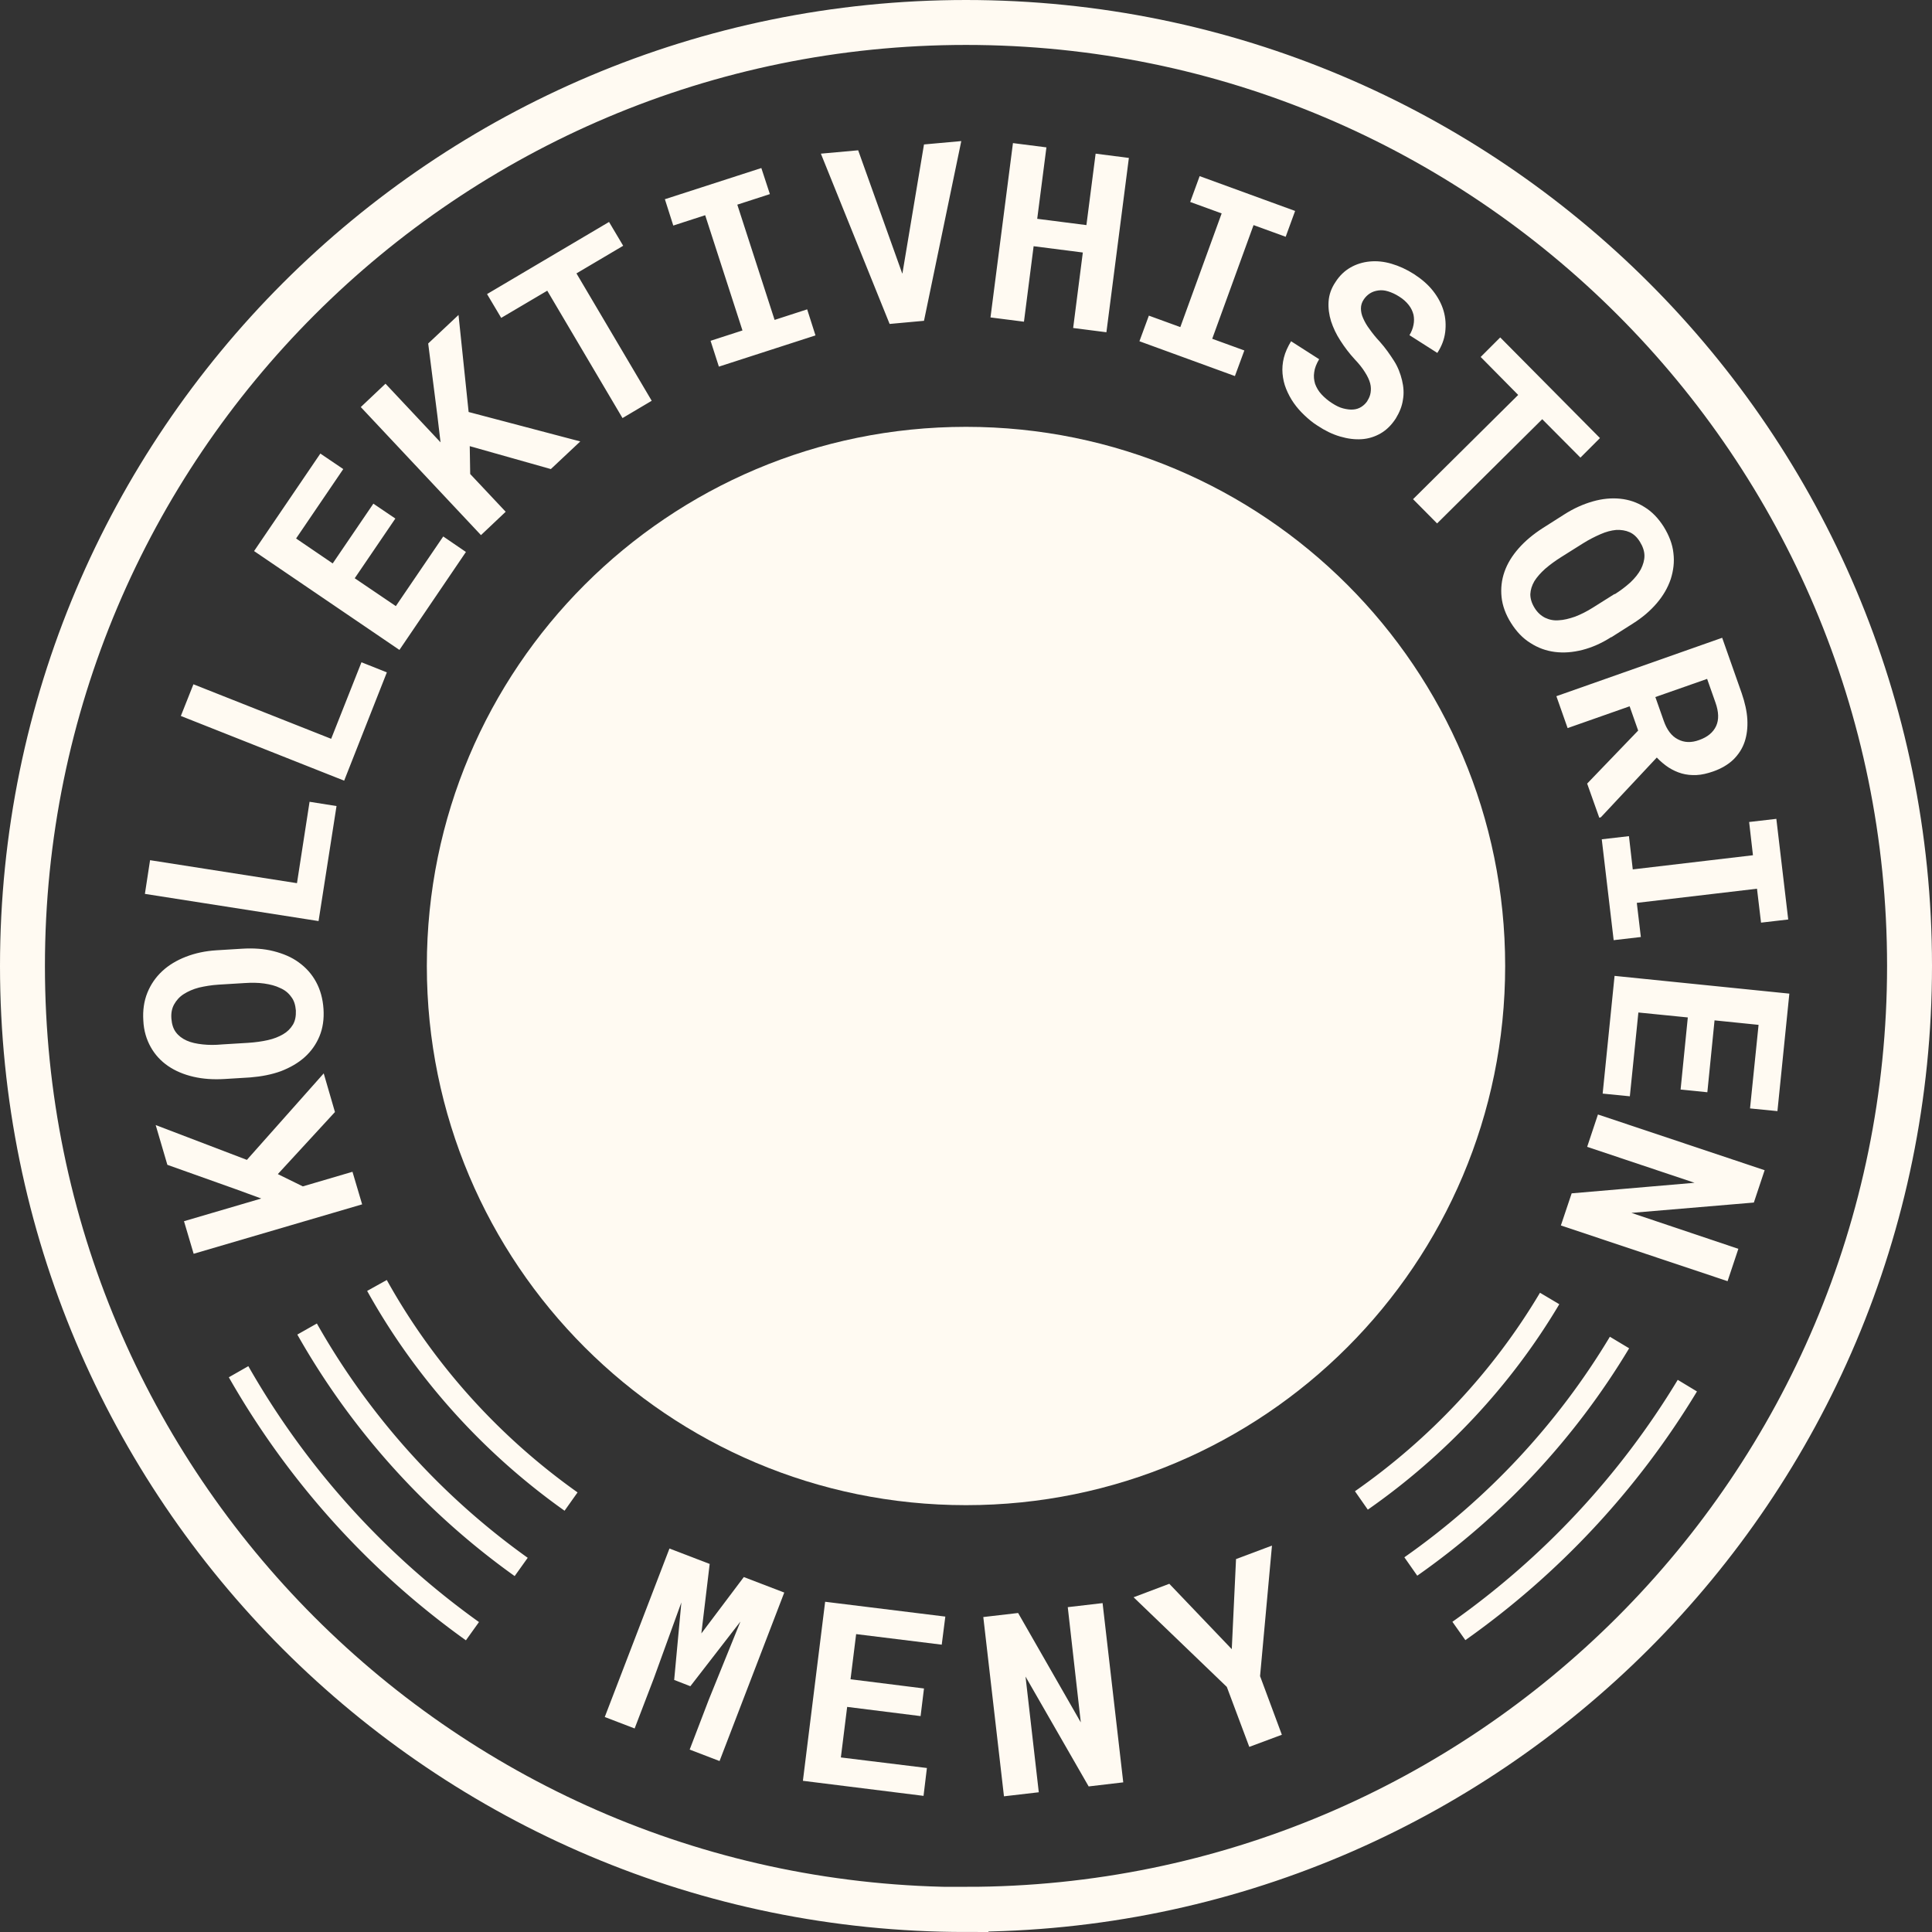 <svg id="Layer_1" xmlns="http://www.w3.org/2000/svg" version="1.1" viewBox="0 0 86 86"><rect x="0" y="0" width="86" height="86" fill="#333333" stroke="none"/><defs><style>.st2{fill:#fffaf2}</style></defs><path d="M43 84.99c23.19 0 42-18.8 42-42S66.19 1 43 1 1 19.8 1 43s18.8 42 42 42Z" style="stroke-width:2px;fill:none;stroke:#fffaf2;stroke-miterlimit:10"/><path class="st2" d="M43 19c13.26 0 24 10.74 24 24S56.26 67 43 67 19 56.26 19 43s10.74-24 24-24Z"/><path d="M64.94 72.6c4.09-2.89 7.56-6.6 10.17-10.92m-6.13-3.88c-2.12 3.57-5 6.63-8.38 8.99m2.2 2.94c3.74-2.62 6.92-6.02 9.29-9.97M21.03 72.61c-4.25-3.04-7.8-6.97-10.41-11.55m6.16-3.84c2.13 3.83 5.1 7.11 8.64 9.62m-2.22 2.91a32.921 32.921 0 0 1-9.53-10.59" style="fill:none;stroke:#fffaf2;stroke-miterlimit:10"/><path class="st2" d="m12.38 52.27 1.1.54 2.21-.65.43 1.45-7.5 2.2-.43-1.45 3.44-1.01-1.12-.41-3.06-1.09-.52-1.77 4.06 1.55 3.42-3.85.5 1.72-2.54 2.76Zm-1.6-10.04c.5-.03.97 0 1.4.11s.81.27 1.12.5c.32.23.58.52.77.87.19.35.3.75.33 1.2.03.45-.03.86-.18 1.22s-.37.67-.66.93c-.29.26-.64.46-1.05.62-.41.15-.87.24-1.37.28l-1.14.07c-.5.03-.96 0-1.39-.1-.43-.1-.81-.26-1.13-.48s-.58-.5-.77-.84c-.19-.34-.31-.73-.33-1.18-.03-.45.03-.87.18-1.24s.37-.69.66-.96c.29-.27.64-.48 1.05-.64s.87-.26 1.37-.29l1.14-.07Zm-1.05 1.6c-.32.02-.61.07-.87.13-.27.07-.49.17-.68.29-.19.12-.33.28-.43.46-.1.18-.14.39-.12.64.02.24.08.44.2.6s.28.28.48.37c.2.09.43.14.71.17.27.03.56.03.88 0l1.15-.07c.31-.02.6-.06.87-.12s.49-.15.68-.26c.19-.11.33-.25.44-.43.1-.17.14-.38.13-.63-.02-.24-.08-.45-.21-.61-.12-.17-.28-.3-.49-.39-.2-.1-.44-.16-.71-.2-.27-.04-.57-.04-.88-.02l-1.15.07Zm3.49-4.52.56-3.62 1.2.19-.8 5.12-7.73-1.21.23-1.5 6.52 1.02Zm1.52-6.42 1.35-3.41 1.13.45-1.9 4.82-7.27-2.88.56-1.41 6.14 2.43Zm2.86-9.81-1.81 2.66 1.83 1.24 2.11-3.1 1.01.69-2.96 4.36-6.47-4.4 2.95-4.34 1.02.69-2.1 3.09 1.63 1.11 1.81-2.66.99.67Zm3.31-3.21.02 1.23 1.58 1.68-1.1 1.04-5.35-5.7 1.1-1.04 2.45 2.61-.14-1.18-.41-3.22 1.35-1.27.45 4.32 4.97 1.31-1.31 1.23-3.61-1.02Zm6.83-8.93-2.08 1.23 3.35 5.67-1.3.77-3.35-5.67-2.05 1.21-.63-1.06 5.43-3.21.63 1.06Zm1.85-2.07 4.3-1.39.38 1.16-1.45.47 1.66 5.13 1.45-.47.37 1.16-4.3 1.39-.37-1.15 1.42-.46-1.66-5.13-1.42.46-.37-1.16Zm10.58 3.3.96-5.74 1.66-.15-1.66 8-1.53.14-3.06-7.58 1.66-.15 1.96 5.48Zm9.08 2.62-1.48-.19.43-3.36-2.19-.28-.43 3.36-1.49-.19 1-7.76 1.49.19-.41 3.18 2.19.28.41-3.18 1.48.19-1 7.76Zm4.15-6.95 4.25 1.55-.42 1.15-1.43-.52-1.84 5.06 1.43.52-.42 1.14-4.25-1.55.42-1.14 1.4.51 1.84-5.06-1.4-.51.42-1.15Zm7.46 10.01c.08-.12.13-.24.15-.37.02-.13.02-.27-.02-.42s-.12-.32-.23-.49c-.11-.18-.26-.37-.46-.58-.24-.26-.45-.54-.63-.82-.19-.29-.32-.57-.42-.87-.09-.29-.13-.59-.11-.88.02-.3.12-.59.31-.87.18-.28.4-.49.66-.64.26-.15.55-.24.86-.27.31-.03.63 0 .97.1.34.1.67.25 1 .46.34.22.63.47.85.75.22.28.38.58.47.89.09.31.11.63.07.95-.04.32-.16.63-.35.92l-1.24-.79c.09-.15.15-.3.18-.46.03-.15.03-.3 0-.45-.04-.15-.1-.29-.21-.43-.11-.14-.25-.27-.43-.38-.17-.11-.33-.18-.49-.23s-.3-.06-.44-.04c-.14.02-.26.06-.37.13-.11.07-.21.17-.28.28-.08.12-.12.25-.12.39s.03.29.1.44c.07.16.16.32.29.49.12.17.27.36.45.55.25.28.45.57.63.85s.29.58.36.87c.07.29.09.58.04.86-.04.29-.15.56-.32.84-.19.29-.41.51-.67.66-.26.15-.54.24-.85.26-.3.02-.62-.02-.96-.12s-.67-.26-1-.48c-.21-.13-.4-.29-.58-.46-.18-.17-.34-.35-.48-.55-.14-.2-.25-.41-.34-.63-.09-.22-.14-.45-.16-.68-.02-.23 0-.47.06-.71s.17-.48.32-.73l1.25.8c-.12.2-.2.4-.22.58-.03.18-.01.35.04.52.06.16.15.32.28.46.13.14.29.28.48.4.17.11.33.19.49.23.16.04.3.06.44.05s.26-.05.37-.12c.11-.07.2-.16.28-.28Zm9.49 2.52-1.7-1.71-4.68 4.64-1.07-1.08 4.68-4.64-1.67-1.69.87-.87 4.44 4.48-.87.87Zm1.37 7.99c-.42.27-.85.46-1.28.57-.43.11-.84.14-1.23.09s-.75-.18-1.09-.4c-.34-.21-.62-.51-.86-.89s-.38-.77-.42-1.15 0-.76.13-1.13c.13-.37.34-.71.63-1.04.29-.33.65-.63 1.07-.9l.96-.61c.42-.27.85-.46 1.27-.58s.83-.16 1.22-.12c.39.04.75.16 1.08.37.33.2.62.5.86.88.24.39.39.78.43 1.17.05.4 0 .78-.12 1.16-.13.38-.33.73-.62 1.07s-.64.64-1.07.91l-.96.61Zm.16-1.91c.27-.17.5-.35.7-.53.2-.19.35-.38.46-.58.1-.2.16-.4.16-.6s-.07-.41-.2-.62c-.13-.21-.28-.35-.46-.43s-.38-.11-.6-.1c-.22.02-.45.08-.7.19-.25.11-.51.24-.78.41l-.97.61c-.27.17-.5.34-.71.52-.2.18-.36.36-.48.55-.11.19-.17.38-.18.58 0 .2.06.4.19.61.13.21.29.35.47.44.19.09.39.13.61.11.22-.01.46-.07.72-.16.26-.1.52-.23.79-.4l.97-.61Zm1.04 6.07-.38-1.08-2.76.97-.5-1.42 7.38-2.6.87 2.47c.14.41.23.8.25 1.16.02.37-.02.7-.12 1-.1.3-.27.56-.5.79-.23.22-.53.4-.9.53-.26.09-.51.15-.74.16s-.45-.01-.66-.07c-.21-.06-.4-.15-.59-.27-.18-.12-.36-.27-.52-.44l-2.49 2.66-.07.02-.54-1.52 2.27-2.36Zm.77-1.48.37 1.05c.14.4.35.68.63.82.28.15.6.16.95.03.37-.13.62-.34.75-.62s.12-.63-.03-1.05l-.37-1.05-2.31.81Zm5.38 5.4.53 4.49-1.21.14-.18-1.51-5.35.63.18 1.52-1.21.14-.53-4.49 1.21-.14.17 1.48 5.35-.63-.17-1.48 1.21-.14Zm-4.26 12.05.32-3.2-2.2-.22-.38 3.73-1.21-.12.53-5.24 7.78.79-.53 5.23-1.22-.12.38-3.72-1.96-.2-.32 3.2-1.19-.12Zm-5.33 6.06.48-1.43 5.47-.47-4.78-1.6.48-1.44 7.42 2.48-.48 1.44-5.45.46 4.76 1.6-.48 1.44-7.42-2.48ZM31.59 69.62l-.37 3.09 1.89-2.51 1.8.69-2.88 7.5-1.33-.51.85-2.22 1.41-3.48-2.23 2.88-.72-.28.32-3.45-1.23 3.39-.85 2.22-1.33-.51 2.88-7.5 1.8.69Zm9.39 6.77-3.27-.41-.28 2.25 3.83.47-.15 1.24-5.37-.67.99-7.97 5.35.66-.16 1.25-3.81-.47-.25 2.01 3.27.41-.15 1.22Zm9.01 2.95-1.53.18-2.81-4.89.59 5.15-1.55.18-.92-7.98 1.55-.18 2.79 4.87-.58-5.13 1.55-.18.92 7.98Zm4.84-5.92.19-4.02 1.6-.6-.53 5.81.97 2.61-1.45.54-1-2.67-4.15-3.99 1.59-.6 2.78 2.91Z"/></svg>